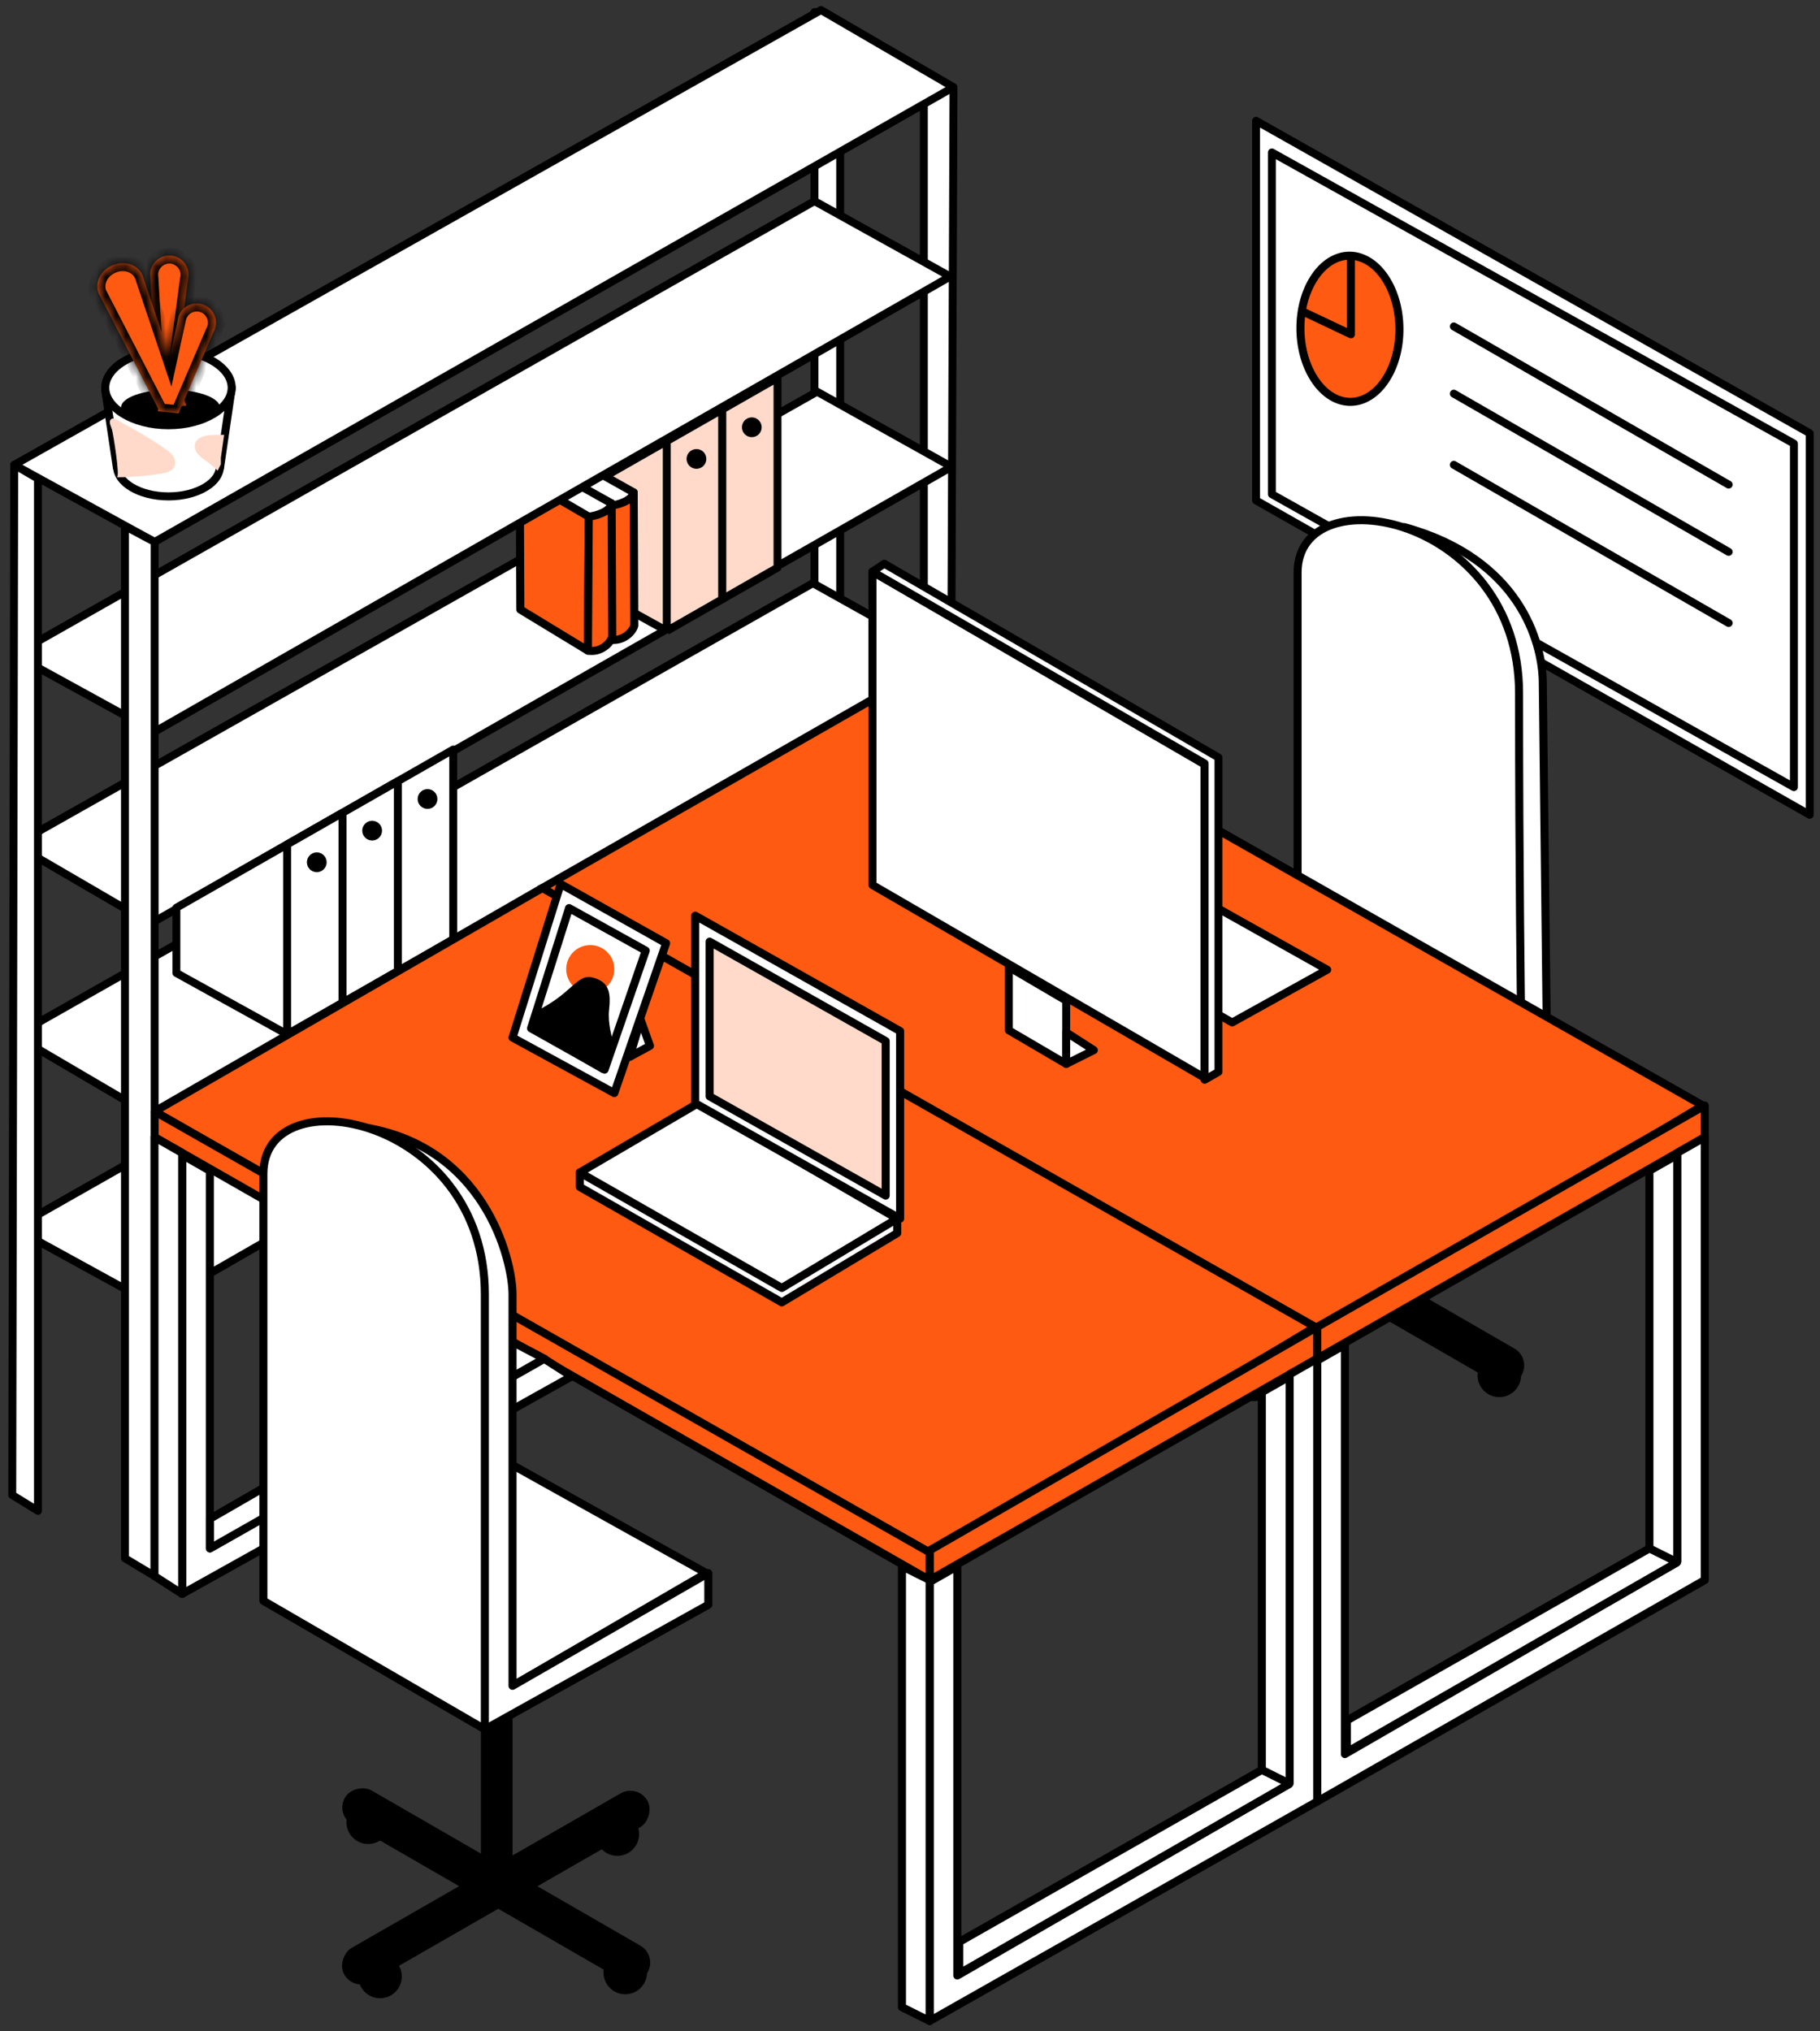 <?xml version="1.0" encoding="UTF-8"?>
<svg xmlns="http://www.w3.org/2000/svg" width="181" height="202" viewBox="0 0 181 202" fill="none">
  <rect x="0" y="0" width="181" height="202" fill="#333333" stroke="none"/>
  <path d="M94.433 110.341L94.827 8.866L91.877 7.293V108.965L94.433 110.341Z" fill="white" stroke="black" stroke-width="0.787" stroke-linejoin="round"></path>
  <path d="M81 102.279V1.197L83.556 2.574V103.852L81 102.279Z" fill="white" stroke="black" stroke-width="0.787" stroke-linejoin="round"></path>
  <path d="M1.5 84L14.984 91.856L94.63 46.428L81.257 38.955L1.5 84Z" fill="white" stroke="black" stroke-width="0.787" stroke-linejoin="round"></path>
  <path d="M1.5 103L14.963 110.901L94.215 65.473L80.843 58L1.5 103Z" fill="white" stroke="black" stroke-width="0.787" stroke-linejoin="round"></path>
  <path d="M1.415 122.141L15.378 129.811L94.434 84.383L81.061 76.91L1.415 122.141Z" fill="white" stroke="black" stroke-width="0.787" stroke-linejoin="round"></path>
  <path d="M77.324 56.457L71.817 59.604L60.805 53.507V47.018L71.817 40.725L77.324 37.578V56.457Z" fill="#FFDACA"></path>
  <path d="M71.817 40.725V59.604M71.817 40.725L77.324 37.578V56.457L71.817 59.604M71.817 40.725L60.805 47.018V53.507L71.817 59.604" stroke="black" stroke-width="0.787" stroke-linejoin="round"></path>
  <circle cx="74.767" cy="42.495" r="0.983" fill="black"></circle>
  <path d="M71.818 59.604L66.312 62.75L55.299 56.654V50.164L66.312 43.871L71.818 40.725V59.604Z" fill="#FFDACA"></path>
  <path d="M66.312 43.871V62.75M66.312 43.871L71.818 40.725V59.604L66.312 62.75M66.312 43.871L55.299 50.164V56.654L66.312 62.75" stroke="black" stroke-width="0.787" stroke-linejoin="round"></path>
  <circle cx="69.262" cy="45.642" r="0.983" fill="black"></circle>
  <path d="M56.015 45.053C55.678 46.309 54.452 46.398 53.881 46.285L60.603 50.371C62.35 51.031 62.943 49.715 63.021 48.974L56.015 45.053Z" fill="white" stroke="black" stroke-width="0.8" stroke-linejoin="round"></path>
  <path d="M53.881 46.285L60.745 50.289L60.662 63.615L53.94 59.529L53.881 46.285Z" fill="#FF5A12" stroke="black" stroke-width="0.8" stroke-linejoin="round"></path>
  <path d="M60.662 63.615C61.926 63.833 62.9 62.892 63.08 62.218L63.021 48.974C62.894 49.806 61.403 50.225 60.745 50.289L60.662 63.615Z" fill="#FF5A12" stroke="black" stroke-width="0.8" stroke-linejoin="round"></path>
  <path d="M53.825 46.149C53.488 47.406 52.262 47.494 51.691 47.381L58.413 51.467C60.16 52.127 60.753 50.811 60.831 50.071L53.825 46.149Z" fill="white" stroke="black" stroke-width="0.8" stroke-linejoin="round"></path>
  <path d="M51.691 47.381L58.555 51.384L58.471 64.71L51.749 60.624L51.691 47.381Z" fill="#FF5A12" stroke="black" stroke-width="0.8" stroke-linejoin="round"></path>
  <path d="M58.471 64.71C59.735 64.929 60.709 63.987 60.89 63.314L60.831 50.07C60.704 50.902 59.213 51.32 58.554 51.384L58.471 64.71Z" fill="#FF5A12" stroke="black" stroke-width="0.8" stroke-linejoin="round"></path>
  <path d="M1.415 65.11L15.378 72.78L94.5 27.5L81 20L1.415 65.11Z" fill="white" stroke="black" stroke-width="0.787" stroke-linejoin="round"></path>
  <path d="M1.415 46.231L15.378 53.901L94.827 8.67L81.651 1L1.415 46.231Z" fill="white" stroke="black" stroke-width="0.787" stroke-linejoin="round"></path>
  <path d="M45.073 93.428L39.566 96.574L28.554 90.478V83.988L39.566 77.695L45.073 74.549V93.428Z" fill="white"></path>
  <path d="M39.566 77.695V96.574M39.566 77.695L45.073 74.549V93.428L39.566 96.574M39.566 77.695L28.554 83.988V90.478L39.566 96.574" stroke="black" stroke-width="0.787" stroke-linejoin="round"></path>
  <circle cx="42.517" cy="79.466" r="0.983" fill="black"></circle>
  <path d="M39.566 96.574L34.06 99.721L23.047 93.624V87.135L34.06 80.842L39.566 77.695V96.574Z" fill="white"></path>
  <path d="M34.06 80.842V99.721M34.06 80.842L39.566 77.695V96.574L34.06 99.721M34.06 80.842L23.047 87.135V93.624L34.06 99.721" stroke="black" stroke-width="0.787" stroke-linejoin="round"></path>
  <circle cx="37.01" cy="82.612" r="0.983" fill="black"></circle>
  <path d="M34.06 99.721L28.554 102.867L17.541 96.771V90.281L28.554 83.988L34.06 80.842V99.721Z" fill="white"></path>
  <path d="M28.554 83.988V102.867M28.554 83.988L34.06 80.842V99.721L28.554 102.867M28.554 83.988L17.541 90.281V96.771L28.554 102.867" stroke="black" stroke-width="0.787" stroke-linejoin="round"></path>
  <circle cx="31.504" cy="85.759" r="0.983" fill="black"></circle>
  <path d="M15.378 156.753V53.901L12.428 52.328V154.983L15.378 156.753Z" fill="white" stroke="black" stroke-width="0.787" stroke-linejoin="round"></path>
  <path d="M1.218 148.689L1.415 46.23L3.775 47.607V150.262L1.218 148.689Z" fill="white" stroke="black" stroke-width="0.787" stroke-linejoin="round"></path>
  <path d="M124.916 49.772V12.014L179.979 43.086V81.04L124.916 49.772Z" fill="white" stroke="black" stroke-width="0.787" stroke-linejoin="round"></path>
  <path d="M126.489 49.153V15.16L178.406 44.117V78.287L126.489 49.153Z" fill="white" stroke="black" stroke-width="0.787" stroke-linejoin="round"></path>
  <rect x="134.749" y="100.018" width="3.147" height="29.498" fill="black"></rect>
  <rect x="150.33" y="118.004" width="3.889" height="34.753" rx="1.944" transform="rotate(60.123 150.33 118.004)" fill="black"></rect>
  <rect x="152.294" y="135.094" width="3.889" height="34.753" rx="1.944" transform="rotate(120 152.294 135.094)" fill="black"></rect>
  <circle cx="124.719" cy="137.187" r="2.163" fill="black"></circle>
  <circle cx="149.104" cy="136.792" r="2.163" fill="black"></circle>
  <circle cx="123.539" cy="121.847" r="2.163" fill="black"></circle>
  <circle cx="148.318" cy="123.026" r="2.163" fill="black"></circle>
  <path d="M153.824 102.18L131.995 114.766L109.97 102.377V99.034L129.045 88.414L139.665 52.426C151.15 55.572 153.365 63.898 153.431 67.765L153.824 102.18Z" fill="white" stroke="black" stroke-width="0.8" stroke-linejoin="round"></path>
  <path d="M151.268 100.607L129.045 88.217V56.949C129.045 47.116 151.071 51.246 151.071 68.945C151.071 86.644 151.268 100.607 151.268 100.607Z" fill="white" stroke="black" stroke-width="0.8" stroke-linejoin="round"></path>
  <path d="M131.995 111.915L151.268 100.706L129.045 88.317L109.97 99.133L131.995 111.915Z" fill="white" stroke="black" stroke-width="0.8" stroke-linejoin="round"></path>
  <path d="M130.997 132.958L169.345 109.949L92.482 66.291L53.726 88.438L130.997 132.958Z" fill="#FF5A12" stroke="black" stroke-width="0.8" stroke-linejoin="round"></path>
  <path d="M169.541 113.096V109.949L130.997 131.975V135.121L169.541 113.096Z" fill="#FF5A12" stroke="black" stroke-width="0.8" stroke-linejoin="round"></path>
  <path d="M130.997 135.121V132.761L53.726 88.438V91.07L130.997 135.121Z" fill="#FF5A12" stroke="black" stroke-width="0.8" stroke-linejoin="round"></path>
  <path d="M130.997 179.172V135.318L133.75 133.745V174.453L166.789 155.377V114.669L169.542 113.096V157.147L130.997 179.172Z" fill="white" stroke="black" stroke-width="0.8" stroke-linejoin="round"></path>
  <path d="M128.244 177.599V133.744L130.997 135.121V178.975L128.244 177.599Z" fill="white" stroke="black" stroke-width="0.8" stroke-linejoin="round"></path>
  <path d="M164.035 154V116.438L166.804 114.865V155.377L133.947 174.256V171.109L164.035 154Z" fill="white"></path>
  <path d="M164.035 154V116.438L166.804 114.865V155.377M164.035 154L133.947 171.109V174.256L166.804 155.377M164.035 154L166.804 155.377" stroke="black" stroke-width="0.8" stroke-linejoin="round"></path>
  <path d="M95.402 114.865L56.661 136.498V92.84L59.414 94.413V131.975L92.67 113.12L95.402 114.865Z" fill="white" stroke="black" stroke-width="0.8" stroke-linejoin="round"></path>
  <path d="M56.66 136.498L53.907 134.728V91.07L56.66 92.644V136.498Z" fill="white" stroke="black" stroke-width="0.8" stroke-linejoin="round"></path>
  <path d="M59.429 131.975V129.025L89.714 111.541L92.664 113.096L59.429 131.975Z" fill="white" stroke="black" stroke-width="0.8" stroke-linejoin="round"></path>
  <path d="M92.452 154.983L130.8 131.974L53.937 88.316L15.377 110.539L92.452 154.983Z" fill="#FF5A12" stroke="black" stroke-width="0.8" stroke-linejoin="round"></path>
  <path d="M130.996 135.121V131.975L92.452 154.197V157.147L130.996 135.121Z" fill="#FF5A12" stroke="black" stroke-width="0.8" stroke-linejoin="round"></path>
  <path d="M92.452 157.147V154.394L15.377 110.539V113.096L92.452 157.147Z" fill="#FF5A12" stroke="black" stroke-width="0.8" stroke-linejoin="round"></path>
  <path d="M92.452 201.001V157.343L95.205 155.77V196.478L128.244 177.402V136.694L130.997 135.121V179.172L92.452 201.001Z" fill="white" stroke="black" stroke-width="0.8" stroke-linejoin="round"></path>
  <path d="M89.699 199.624V155.77L92.452 157.146V201.001L89.699 199.624Z" fill="white" stroke="black" stroke-width="0.8" stroke-linejoin="round"></path>
  <path d="M125.49 176.025V138.464L128.259 136.891V177.402L95.402 196.281V193.134L125.49 176.025Z" fill="white"></path>
  <path d="M125.49 176.025V138.464L128.259 136.891V177.402M125.49 176.025L95.402 193.134V196.281L128.259 177.402M125.49 176.025L128.259 177.402" stroke="black" stroke-width="0.8" stroke-linejoin="round"></path>
  <path d="M56.857 136.891L18.116 158.523V114.865L20.869 116.438V154L54.125 135.145L56.857 136.891Z" fill="white" stroke="black" stroke-width="0.8" stroke-linejoin="round"></path>
  <path d="M18.116 158.523L15.362 156.754V113.096L18.116 114.669V158.523Z" fill="white" stroke="black" stroke-width="0.8" stroke-linejoin="round"></path>
  <path d="M20.884 154V151.05L51.169 133.567L54.119 135.121L20.884 154Z" fill="white" stroke="black" stroke-width="0.8" stroke-linejoin="round"></path>
  <path d="M89.23 122.641V121.205L57.659 116.613V118.048L77.75 129.529L89.23 122.641Z" fill="white" stroke="black" stroke-width="0.8" stroke-linejoin="round"></path>
  <path d="M77.75 128.093L57.659 116.613L69.426 109.725L89.23 121.205L77.75 128.093Z" fill="white" stroke="black" stroke-width="0.8" stroke-linejoin="round"></path>
  <path d="M89.517 102.549V121.205L69.139 109.724V91.068L89.517 102.549Z" fill="white" stroke="black" stroke-width="0.8" stroke-linejoin="round"></path>
  <path d="M70.574 109.041V93.652L88.082 103.539V118.909L70.574 109.041Z" fill="#FFDACA" stroke="black" stroke-width="0.8" stroke-linejoin="round"></path>
  <path d="M21.862 46.427C21.862 47.157 21.373 47.884 20.441 48.449C19.517 49.01 18.215 49.37 16.755 49.37C15.296 49.37 13.993 49.01 13.069 48.449C12.138 47.884 11.649 47.157 11.649 46.427C11.649 45.697 12.138 44.97 13.069 44.405C13.993 43.844 15.296 43.484 16.755 43.484C18.215 43.484 19.517 43.844 20.441 44.405C21.373 44.97 21.862 45.697 21.862 46.427Z" fill="white" stroke="black" stroke-width="0.8"></path>
  <path d="M11.445 46.428L10.461 38.168L23.047 38.365L22.064 46.428H16.754H11.445Z" fill="white"></path>
  <path d="M11.641 46.624L10.461 38.757L23.047 38.561L21.867 46.624" stroke="black" stroke-width="0.8" stroke-linejoin="round"></path>
  <path d="M23.041 38.561C23.041 39.512 22.416 40.435 21.272 41.141C20.135 41.844 18.539 42.291 16.755 42.291C14.97 42.291 13.374 41.844 12.237 41.141C11.093 40.435 10.468 39.512 10.468 38.561C10.468 37.611 11.093 36.688 12.237 35.981C13.374 35.279 14.97 34.832 16.755 34.832C18.539 34.832 20.135 35.279 21.272 35.981C22.416 36.688 23.041 37.611 23.041 38.561Z" fill="white" stroke="black" stroke-width="0.8"></path>
  <ellipse cx="16.951" cy="40.528" rx="4.916" ry="1.77" fill="black"></ellipse>
  <mask id="path-72-inside-1_1202_13917" fill="white">
    <path fill-rule="evenodd" clip-rule="evenodd" d="M18.754 27.354C18.754 27.354 18.754 27.354 18.754 27.354C18.77 26.298 17.927 25.429 16.871 25.413C15.815 25.398 14.946 26.241 14.93 27.297C14.929 27.394 14.935 27.489 14.947 27.583L15.487 36.856L17.54 36.496L18.695 27.798C18.731 27.656 18.752 27.509 18.754 27.357L18.754 27.354L18.754 27.354Z"></path>
  </mask>
  <path fill-rule="evenodd" clip-rule="evenodd" d="M18.754 27.354C18.754 27.354 18.754 27.354 18.754 27.354C18.77 26.298 17.927 25.429 16.871 25.413C15.815 25.398 14.946 26.241 14.93 27.297C14.929 27.394 14.935 27.489 14.947 27.583L15.487 36.856L17.54 36.496L18.695 27.798C18.731 27.656 18.752 27.509 18.754 27.357L18.754 27.354L18.754 27.354Z" fill="#FF5A12"></path>
  <path d="M18.754 27.354L17.954 27.342L17.942 28.142L18.742 28.154L18.754 27.354ZM14.947 27.583L15.746 27.537L15.744 27.506L15.74 27.476L14.947 27.583ZM15.487 36.856L14.688 36.903L14.74 37.799L15.625 37.644L15.487 36.856ZM17.54 36.496L17.678 37.284L18.256 37.183L18.333 36.601L17.54 36.496ZM18.695 27.798L17.92 27.601L17.909 27.646L17.902 27.692L18.695 27.798ZM18.754 27.357L17.961 27.251L17.955 27.297L17.954 27.343L18.754 27.357ZM18.754 27.354L19.547 27.459L19.666 26.567L18.766 26.554L18.754 27.354ZM17.954 27.342C17.954 27.342 17.954 27.342 17.954 27.342C17.954 27.342 17.954 27.342 17.954 27.342C17.954 27.342 17.954 27.342 17.954 27.342C17.954 27.342 17.954 27.342 17.954 27.342C17.954 27.342 17.954 27.342 17.954 27.342C17.954 27.342 17.954 27.342 17.954 27.342L17.954 27.342L17.954 27.342L17.954 27.342L17.954 27.342L17.954 27.342L17.954 27.342C17.954 27.342 17.954 27.342 17.954 27.342C17.954 27.342 17.954 27.342 17.954 27.342C17.954 27.342 17.954 27.342 17.954 27.342C17.954 27.342 17.954 27.342 17.954 27.342C17.954 27.342 17.954 27.342 17.954 27.342C17.954 27.342 17.954 27.342 17.954 27.342C17.954 27.342 17.954 27.342 17.954 27.342C17.954 27.342 17.954 27.342 17.954 27.342C17.954 27.342 17.954 27.342 17.954 27.342C17.954 27.342 17.954 27.342 17.954 27.342C17.954 27.342 17.954 27.342 17.954 27.342C17.954 27.342 17.954 27.342 17.954 27.342C17.954 27.342 17.954 27.342 17.954 27.342C17.954 27.342 17.954 27.342 17.954 27.342C17.954 27.342 17.954 27.342 17.954 27.342C17.954 27.342 17.954 27.342 17.954 27.342C17.954 27.342 17.954 27.342 17.954 27.342C17.954 27.342 17.954 27.342 17.954 27.342L17.954 27.342L17.954 27.342L17.954 27.342L17.954 27.342L17.954 27.342L17.954 27.342L17.954 27.342L17.954 27.342L17.954 27.342L17.954 27.342L17.954 27.342L17.954 27.342L17.954 27.342L17.954 27.342C17.954 27.342 17.954 27.342 17.954 27.342C17.954 27.342 17.954 27.342 17.954 27.342C17.954 27.342 17.954 27.342 17.954 27.342C17.954 27.342 17.954 27.342 17.954 27.342C17.954 27.342 17.954 27.342 17.954 27.342C17.954 27.342 17.954 27.342 17.954 27.342C17.954 27.342 17.954 27.342 17.954 27.342C17.954 27.342 17.954 27.342 17.954 27.342C17.954 27.342 17.954 27.342 17.954 27.342C17.954 27.342 17.954 27.342 17.954 27.342C17.954 27.342 17.954 27.342 17.954 27.342C17.954 27.342 17.954 27.342 17.954 27.342C17.954 27.342 17.954 27.342 17.954 27.342C17.954 27.342 17.954 27.342 17.954 27.342C17.954 27.342 17.954 27.342 17.954 27.342C17.954 27.342 17.954 27.342 17.954 27.342C17.954 27.342 17.954 27.342 17.954 27.342C17.954 27.342 17.954 27.342 17.954 27.342C17.954 27.342 17.954 27.342 17.954 27.342C17.954 27.342 17.954 27.342 17.954 27.342C17.954 27.342 17.954 27.342 17.954 27.342C17.954 27.342 17.954 27.342 17.954 27.342C17.954 27.342 17.954 27.342 17.954 27.342C17.954 27.342 17.954 27.342 17.954 27.342C17.954 27.342 17.954 27.342 17.954 27.342C17.954 27.342 17.954 27.342 17.954 27.342C17.954 27.342 17.954 27.342 17.954 27.342C17.954 27.342 17.954 27.342 17.954 27.342C17.954 27.342 17.954 27.342 17.954 27.342C17.954 27.342 17.954 27.342 17.954 27.342C17.954 27.342 17.954 27.342 17.954 27.342C17.954 27.342 17.954 27.342 17.954 27.342C17.954 27.342 17.954 27.342 17.954 27.342C17.954 27.342 17.954 27.342 17.954 27.342C17.954 27.342 17.954 27.342 17.954 27.342C17.954 27.342 17.954 27.342 17.954 27.342C17.954 27.342 17.954 27.342 17.954 27.342C17.954 27.342 17.954 27.342 17.954 27.342C17.954 27.342 17.954 27.342 17.954 27.342L17.954 27.342L17.954 27.342L17.954 27.342L17.954 27.342L17.954 27.342L17.954 27.342L17.954 27.342L17.954 27.342L17.954 27.342L17.954 27.342L17.954 27.342L17.954 27.342L17.954 27.342L17.954 27.342C17.954 27.342 17.954 27.342 17.954 27.342C17.954 27.342 17.954 27.342 17.954 27.342C17.954 27.342 17.954 27.342 17.954 27.342C17.954 27.342 17.954 27.342 17.954 27.342C17.954 27.342 17.954 27.342 17.954 27.342C17.954 27.342 17.954 27.342 17.954 27.342C17.954 27.342 17.954 27.342 17.954 27.342C17.954 27.342 17.954 27.342 17.954 27.342C17.954 27.342 17.954 27.342 17.954 27.342C17.954 27.342 17.954 27.342 17.954 27.342C17.954 27.342 17.954 27.342 17.954 27.342C17.954 27.342 17.954 27.342 17.954 27.342C17.954 27.342 17.954 27.342 17.954 27.342C17.954 27.342 17.954 27.342 17.954 27.342C17.954 27.342 17.954 27.342 17.954 27.342C17.954 27.342 17.954 27.342 17.954 27.342C17.954 27.342 17.954 27.342 17.954 27.342C17.954 27.342 17.954 27.342 17.954 27.342L17.954 27.342L17.954 27.342L17.954 27.342L17.954 27.342L17.954 27.342L17.954 27.342C17.954 27.342 17.954 27.342 17.954 27.342C17.954 27.342 17.954 27.342 17.954 27.342C17.954 27.342 17.954 27.342 17.954 27.342C17.954 27.342 17.954 27.342 17.954 27.342C17.954 27.342 17.954 27.342 17.954 27.342C17.954 27.342 17.954 27.342 17.954 27.342L19.554 27.366C19.554 27.366 19.554 27.366 19.554 27.366C19.554 27.366 19.554 27.366 19.554 27.366C19.554 27.366 19.554 27.366 19.554 27.366C19.554 27.366 19.554 27.366 19.554 27.366C19.554 27.366 19.554 27.366 19.554 27.366C19.554 27.366 19.554 27.366 19.554 27.366L19.554 27.366L19.554 27.366L19.554 27.366L19.554 27.366L19.554 27.366L19.554 27.366C19.554 27.366 19.554 27.366 19.554 27.366C19.554 27.366 19.554 27.366 19.554 27.366C19.554 27.366 19.554 27.366 19.554 27.366C19.554 27.366 19.554 27.366 19.554 27.366C19.554 27.366 19.554 27.366 19.554 27.366C19.554 27.366 19.554 27.366 19.554 27.366C19.554 27.366 19.554 27.366 19.554 27.366C19.554 27.366 19.554 27.366 19.554 27.366C19.554 27.366 19.554 27.366 19.554 27.366C19.554 27.366 19.554 27.366 19.554 27.366C19.554 27.366 19.554 27.366 19.554 27.366C19.554 27.366 19.554 27.366 19.554 27.366C19.554 27.366 19.554 27.366 19.554 27.366C19.554 27.366 19.554 27.366 19.554 27.366C19.554 27.366 19.554 27.366 19.554 27.366C19.554 27.366 19.554 27.366 19.554 27.366C19.554 27.366 19.554 27.366 19.554 27.366C19.554 27.366 19.554 27.366 19.554 27.366L19.554 27.366L19.554 27.366L19.554 27.366L19.554 27.366L19.554 27.366L19.554 27.366L19.554 27.366L19.554 27.366L19.554 27.366L19.554 27.366L19.554 27.366L19.554 27.366L19.554 27.366L19.554 27.366C19.554 27.366 19.554 27.366 19.554 27.366C19.554 27.366 19.554 27.366 19.554 27.366C19.554 27.366 19.554 27.366 19.554 27.366C19.554 27.366 19.554 27.366 19.554 27.366C19.554 27.366 19.554 27.366 19.554 27.366C19.554 27.366 19.554 27.366 19.554 27.366C19.554 27.366 19.554 27.366 19.554 27.366C19.554 27.366 19.554 27.366 19.554 27.366C19.554 27.366 19.554 27.366 19.554 27.366C19.554 27.366 19.554 27.366 19.554 27.366C19.554 27.366 19.554 27.366 19.554 27.366C19.554 27.366 19.554 27.366 19.554 27.366C19.554 27.366 19.554 27.366 19.554 27.366C19.554 27.366 19.554 27.366 19.554 27.366C19.554 27.366 19.554 27.366 19.554 27.366C19.554 27.366 19.554 27.366 19.554 27.366C19.554 27.366 19.554 27.366 19.554 27.366C19.554 27.366 19.554 27.366 19.554 27.366C19.554 27.366 19.554 27.366 19.554 27.366C19.554 27.366 19.554 27.366 19.554 27.366C19.554 27.366 19.554 27.366 19.554 27.366C19.554 27.366 19.554 27.366 19.554 27.366C19.554 27.366 19.554 27.366 19.554 27.366C19.554 27.366 19.554 27.366 19.554 27.366C19.554 27.366 19.554 27.366 19.554 27.366C19.554 27.366 19.554 27.366 19.554 27.366C19.554 27.366 19.554 27.366 19.554 27.366C19.554 27.366 19.554 27.366 19.554 27.366C19.554 27.366 19.554 27.366 19.554 27.366C19.554 27.366 19.554 27.366 19.554 27.366C19.554 27.366 19.554 27.366 19.554 27.366C19.554 27.366 19.554 27.366 19.554 27.366C19.554 27.366 19.554 27.366 19.554 27.366C19.554 27.366 19.554 27.366 19.554 27.366C19.554 27.366 19.554 27.366 19.554 27.366C19.554 27.366 19.554 27.366 19.554 27.366C19.554 27.366 19.554 27.366 19.554 27.366C19.554 27.366 19.554 27.366 19.554 27.366C19.554 27.366 19.554 27.366 19.554 27.366L19.554 27.366L19.554 27.366L19.554 27.366L19.554 27.366L19.554 27.366L19.554 27.366L19.554 27.366L19.554 27.366L19.554 27.366L19.554 27.366L19.554 27.366L19.554 27.366L19.554 27.366L19.554 27.366C19.554 27.366 19.554 27.366 19.554 27.366C19.554 27.366 19.554 27.366 19.554 27.366C19.554 27.366 19.554 27.366 19.554 27.366C19.554 27.366 19.554 27.366 19.554 27.366C19.554 27.366 19.554 27.366 19.554 27.366C19.554 27.366 19.554 27.366 19.554 27.366C19.554 27.366 19.554 27.366 19.554 27.366C19.554 27.366 19.554 27.366 19.554 27.366C19.554 27.366 19.554 27.366 19.554 27.366C19.554 27.366 19.554 27.366 19.554 27.366C19.554 27.366 19.554 27.366 19.554 27.366C19.554 27.366 19.554 27.366 19.554 27.366C19.554 27.366 19.554 27.366 19.554 27.366C19.554 27.366 19.554 27.366 19.554 27.366C19.554 27.366 19.554 27.366 19.554 27.366C19.554 27.366 19.554 27.366 19.554 27.366C19.554 27.366 19.554 27.366 19.554 27.366C19.554 27.366 19.554 27.366 19.554 27.366L19.554 27.366L19.554 27.366L19.554 27.366L19.554 27.366L19.554 27.366L19.554 27.366C19.554 27.366 19.554 27.366 19.554 27.366C19.554 27.366 19.554 27.366 19.554 27.366C19.554 27.366 19.554 27.366 19.554 27.366C19.554 27.366 19.554 27.366 19.554 27.366C19.554 27.366 19.554 27.366 19.554 27.366C19.554 27.366 19.554 27.366 19.554 27.366L17.954 27.342ZM16.859 26.213C17.473 26.222 17.963 26.727 17.954 27.342L19.554 27.366C19.576 25.868 18.38 24.636 16.883 24.613L16.859 26.213ZM15.73 27.309C15.739 26.694 16.245 26.204 16.859 26.213L16.883 24.613C15.385 24.591 14.153 25.787 14.13 27.285L15.73 27.309ZM15.74 27.476C15.733 27.422 15.729 27.366 15.73 27.309L14.13 27.285C14.128 27.422 14.136 27.557 14.154 27.69L15.74 27.476ZM16.285 36.81L15.746 27.537L14.149 27.629L14.688 36.903L16.285 36.81ZM17.402 35.708L15.348 36.068L15.625 37.644L17.678 37.284L17.402 35.708ZM17.902 27.692L16.747 36.391L18.333 36.601L19.488 27.903L17.902 27.692ZM17.954 27.343C17.953 27.433 17.941 27.519 17.92 27.601L19.471 27.995C19.522 27.794 19.55 27.584 19.554 27.369L17.954 27.343ZM17.961 27.248L17.961 27.251L19.547 27.462L19.547 27.459L17.961 27.248ZM18.742 28.154L18.742 28.154L18.766 26.554L18.766 26.554L18.742 28.154Z" fill="black" mask="url(#path-72-inside-1_1202_13917)"></path>
  <mask id="path-74-inside-2_1202_13917" fill="white">
    <path fill-rule="evenodd" clip-rule="evenodd" d="M14.184 27.398C14.213 27.47 14.237 27.543 14.257 27.616L16.884 35.446L17.675 31.831C17.688 31.737 17.708 31.642 17.736 31.548C18.036 30.536 19.1 29.958 20.113 30.258C21.125 30.558 21.703 31.622 21.402 32.635L21.402 32.635L21.403 32.635L21.401 32.64C21.358 32.784 21.299 32.92 21.227 33.045L18.338 39.777L18.524 40.33L18.073 40.395L17.766 41.111L15.692 40.903L15.743 40.67L9.962 29.469C9.903 29.377 9.852 29.279 9.81 29.175L9.809 29.174L9.81 29.174C9.379 28.114 10.01 26.858 11.217 26.367C12.425 25.877 13.753 26.338 14.184 27.398Z"></path>
  </mask>
  <path fill-rule="evenodd" clip-rule="evenodd" d="M14.184 27.398C14.213 27.47 14.237 27.543 14.257 27.616L16.884 35.446L17.675 31.831C17.688 31.737 17.708 31.642 17.736 31.548C18.036 30.536 19.1 29.958 20.113 30.258C21.125 30.558 21.703 31.622 21.402 32.635L21.402 32.635L21.403 32.635L21.401 32.64C21.358 32.784 21.299 32.92 21.227 33.045L18.338 39.777L18.524 40.33L18.073 40.395L17.766 41.111L15.692 40.903L15.743 40.67L9.962 29.469C9.903 29.377 9.852 29.279 9.81 29.175L9.809 29.174L9.81 29.174C9.379 28.114 10.01 26.858 11.217 26.367C12.425 25.877 13.753 26.338 14.184 27.398Z" fill="#FF5A12"></path>
  <path d="M14.257 27.616L13.484 27.822L13.49 27.847L13.498 27.871L14.257 27.616ZM14.184 27.398L13.442 27.699L13.442 27.699L14.184 27.398ZM16.884 35.446L16.126 35.7L17.048 38.446L17.666 35.617L16.884 35.446ZM17.675 31.831L18.456 32.002L18.463 31.971L18.467 31.941L17.675 31.831ZM17.736 31.548L16.969 31.321V31.321L17.736 31.548ZM20.113 30.258L19.885 31.025L20.113 30.258ZM21.402 32.635L20.636 32.408L20.635 32.408L21.402 32.635ZM21.402 32.635L20.635 32.408L20.408 33.175L21.175 33.402L21.402 32.635ZM21.403 32.635L22.138 32.951L22.493 32.124L21.63 31.868L21.403 32.635ZM21.401 32.64L20.666 32.324L20.648 32.367L20.635 32.41L21.401 32.64ZM21.227 33.045L20.533 32.647L20.51 32.687L20.492 32.73L21.227 33.045ZM18.338 39.777L17.603 39.462L17.483 39.742L17.58 40.032L18.338 39.777ZM18.524 40.33L18.637 41.122L19.588 40.987L19.282 40.076L18.524 40.33ZM18.073 40.395L17.96 39.603L17.515 39.666L17.338 40.079L18.073 40.395ZM17.766 41.111L17.686 41.907L18.27 41.965L18.501 41.426L17.766 41.111ZM15.692 40.903L14.91 40.733L14.718 41.61L15.612 41.699L15.692 40.903ZM15.743 40.67L16.524 40.84L16.586 40.559L16.454 40.303L15.743 40.67ZM9.962 29.469L10.673 29.102L10.656 29.07L10.637 29.04L9.962 29.469ZM9.81 29.175L10.551 28.874L10.537 28.84L10.521 28.808L9.81 29.175ZM9.809 29.174L9.508 28.433L8.697 28.763L9.099 29.541L9.809 29.174ZM9.81 29.174L10.111 29.915L10.851 29.614L10.551 28.873L9.81 29.174ZM11.217 26.367L11.518 27.109H11.518L11.217 26.367ZM15.03 27.41C15.002 27.304 14.967 27.2 14.925 27.096L13.442 27.699C13.459 27.739 13.473 27.781 13.484 27.822L15.03 27.41ZM17.643 35.191L15.015 27.362L13.498 27.871L16.126 35.7L17.643 35.191ZM16.893 31.66L16.103 35.275L17.666 35.617L18.456 32.002L16.893 31.66ZM16.969 31.321C16.93 31.453 16.901 31.587 16.882 31.721L18.467 31.941C18.475 31.886 18.486 31.831 18.503 31.776L16.969 31.321ZM20.34 29.491C18.904 29.066 17.395 29.885 16.969 31.321L18.503 31.776C18.677 31.187 19.296 30.851 19.885 31.025L20.34 29.491ZM22.169 32.862C22.595 31.426 21.776 29.917 20.34 29.491L19.885 31.025C20.474 31.2 20.81 31.819 20.636 32.408L22.169 32.862ZM22.169 32.862L22.17 32.862L20.635 32.408L20.635 32.408L22.169 32.862ZM21.63 31.868L21.63 31.868L21.175 33.402L21.175 33.402L21.63 31.868ZM22.136 32.955L22.138 32.951L20.668 32.32L20.666 32.324L22.136 32.955ZM21.921 33.443C22.023 33.265 22.107 33.073 22.168 32.869L20.635 32.41C20.609 32.495 20.575 32.574 20.533 32.647L21.921 33.443ZM19.073 40.093L21.962 33.361L20.492 32.73L17.603 39.462L19.073 40.093ZM19.282 40.076L19.097 39.523L17.58 40.032L17.765 40.585L19.282 40.076ZM18.186 41.187L18.637 41.122L18.411 39.538L17.96 39.603L18.186 41.187ZM18.501 41.426L18.808 40.71L17.338 40.079L17.031 40.795L18.501 41.426ZM15.612 41.699L17.686 41.907L17.846 40.315L15.771 40.107L15.612 41.699ZM14.961 40.499L14.91 40.733L16.473 41.074L16.524 40.84L14.961 40.499ZM9.251 29.836L15.032 41.037L16.454 40.303L10.673 29.102L9.251 29.836ZM9.069 29.477C9.13 29.625 9.203 29.767 9.287 29.899L10.637 29.04C10.604 28.988 10.575 28.933 10.551 28.874L9.069 29.477ZM9.099 29.541L9.099 29.542L10.521 28.808L10.52 28.807L9.099 29.541ZM9.508 28.433L9.508 28.433L10.111 29.915L10.111 29.915L9.508 28.433ZM10.916 25.626C9.394 26.245 8.436 27.918 9.068 29.475L10.551 28.873C10.323 28.311 10.626 27.471 11.518 27.109L10.916 25.626ZM14.925 27.096C14.292 25.539 12.439 25.008 10.916 25.626L11.518 27.109C12.411 26.746 13.214 27.137 13.442 27.699L14.925 27.096Z" fill="black" mask="url(#path-74-inside-2_1202_13917)"></path>
  <g style="mix-blend-mode:multiply">
    <path d="M16.389 44.614C16.683 44.818 16.981 45.035 17.187 45.331C17.393 45.627 17.492 46.023 17.358 46.357C17.154 46.86 16.543 47.025 16.011 47.11C14.56 47.343 13.089 47.463 11.619 47.468C11.97 47.468 11.245 43.111 11.138 42.728C11.065 42.464 10.791 41.984 11.003 41.739C11.256 41.446 11.67 41.785 11.917 41.918C12.633 42.305 13.344 42.699 14.045 43.115C14.842 43.587 15.627 44.084 16.389 44.614Z" fill="#FFDACA"></path>
  </g>
  <g style="mix-blend-mode:multiply">
    <path d="M20.398 45.776C20.104 45.571 19.806 45.355 19.6 45.059C19.394 44.763 19.295 44.367 19.43 44.033C19.634 43.53 20.244 43.365 20.776 43.28C20.912 43.28 20.82 43.252 22.291 43.246L21.966 45.519L21.966 46.169L21.641 46.818C21.641 46.818 21.16 46.306 20.398 45.776Z" fill="#FFDACA"></path>
  </g>
  <path d="M66.244 93.81L55.757 87.922L50.973 103.193L61.092 108.713L66.244 93.81Z" fill="white" stroke="black" stroke-width="0.8" stroke-linejoin="round"></path>
  <path d="M64.22 94.546L56.595 90.314L52.812 102.274L60.128 106.377L64.22 94.546Z" fill="white" stroke="black" stroke-width="0.8" stroke-linejoin="round"></path>
  <circle cx="58.7" cy="96.386" r="2.392" fill="#FF5A12"></circle>
  <path d="M52.997 102.273L59.988 106.321L60.724 104.113C60.479 103.439 60.025 101.758 60.172 100.434C60.356 98.778 60.172 98.042 59.068 97.674C58.196 97.383 57.964 97.674 56.492 98.962C55.315 99.992 53.917 100.74 53.365 100.986L52.997 102.273Z" fill="black" stroke="black" stroke-width="0.8" stroke-linejoin="round"></path>
  <path d="M64.638 104.013L62.614 105.117L63.718 101.438L64.638 104.013Z" fill="white" stroke="black" stroke-width="0.8" stroke-linejoin="round"></path>
  <path d="M104.07 91.201L113.305 85.957L131.995 96.445L122.54 101.69L104.07 91.201Z" fill="white" stroke="black" stroke-width="0.787" stroke-linejoin="round"></path>
  <path d="M106.317 85.492C105.736 85.126 104.999 85.118 104.41 85.47L100.156 88.018C98.948 88.741 98.991 90.506 100.234 91.169C100.792 91.467 101.465 91.451 102.009 91.129L106.275 88.601C107.447 87.906 107.47 86.218 106.317 85.492Z" fill="white" stroke="black" stroke-width="0.8"></path>
  <path d="M119.802 76.03V107.196L86.764 88.017V56.852L119.802 76.03Z" fill="white" stroke="black" stroke-width="0.8" stroke-linejoin="round"></path>
  <path d="M87.944 56.065L86.764 56.851L119.802 75.927V107.392L121.179 106.605V75.337L87.944 56.065Z" fill="white" stroke="black" stroke-width="0.787" stroke-linejoin="round"></path>
  <path d="M100.333 96.182V102.475L106.036 105.818V102.671V99.525L100.333 96.182Z" fill="white" stroke="black" stroke-width="0.787" stroke-linejoin="round"></path>
  <path d="M106.036 102.672L108.79 104.442L106.036 105.818V102.672Z" fill="white" stroke="black" stroke-width="0.787" stroke-linejoin="round"></path>
  <rect x="47.826" y="159.406" width="3.147" height="29.498" fill="black"></rect>
  <rect x="63.408" y="177.393" width="3.889" height="34.753" rx="1.944" transform="rotate(60.123 63.408 177.393)" fill="black"></rect>
  <rect x="65.372" y="194.482" width="3.889" height="34.753" rx="1.944" transform="rotate(120 65.372 194.482)" fill="black"></rect>
  <circle cx="37.797" cy="196.575" r="2.163" fill="black"></circle>
  <circle cx="62.182" cy="196.181" r="2.163" fill="black"></circle>
  <circle cx="36.617" cy="181.235" r="2.163" fill="black"></circle>
  <circle cx="61.395" cy="182.415" r="2.163" fill="black"></circle>
  <path d="M50.973 167.667L70.245 156.458L48.023 144.068L28.947 154.884L50.973 167.667Z" fill="white" stroke="black" stroke-width="0.8" stroke-linejoin="round"></path>
  <path d="M70.442 159.603V156.456L50.972 167.666L50.972 128.728C50.972 125.384 48.219 113.585 35.437 112.012C35.437 112.012 42.123 132.267 42.713 134.037C43.303 135.807 44.09 138.364 44.09 138.364L48.219 171.992L70.442 159.603Z" fill="white" stroke="black" stroke-width="0.8" stroke-linejoin="round"></path>
  <path d="M48.219 171.993L26.194 159.21L26.194 116.732C26.194 106.899 48.219 111.029 48.219 128.728L48.219 171.993Z" fill="white" stroke="black" stroke-width="0.8" stroke-linejoin="round"></path>
  <path d="M139.174 32.648C139.195 34.694 138.638 36.536 137.74 37.858C136.841 39.182 135.628 39.954 134.326 39.968C133.024 39.981 131.795 39.234 130.869 37.929C129.944 36.625 129.349 34.796 129.328 32.749C129.306 30.703 129.864 28.861 130.762 27.539C131.661 26.215 132.874 25.443 134.176 25.429C135.478 25.416 136.707 26.163 137.633 27.468C138.558 28.772 139.153 30.601 139.174 32.648Z" fill="#FF5A12" stroke="black" stroke-width="0.8"></path>
  <path d="M134.355 25.385V33.251L129.242 30.831" stroke="black" stroke-width="0.787" stroke-linejoin="round"></path>
  <path d="M144.581 32.465L171.916 48.197" stroke="black" stroke-width="0.787" stroke-linecap="round" stroke-linejoin="round"></path>
  <path d="M144.581 39.152L171.916 54.885" stroke="black" stroke-width="0.787" stroke-linecap="round" stroke-linejoin="round"></path>
  <path d="M144.581 46.23L171.916 61.963" stroke="black" stroke-width="0.787" stroke-linecap="round" stroke-linejoin="round"></path>
</svg>
